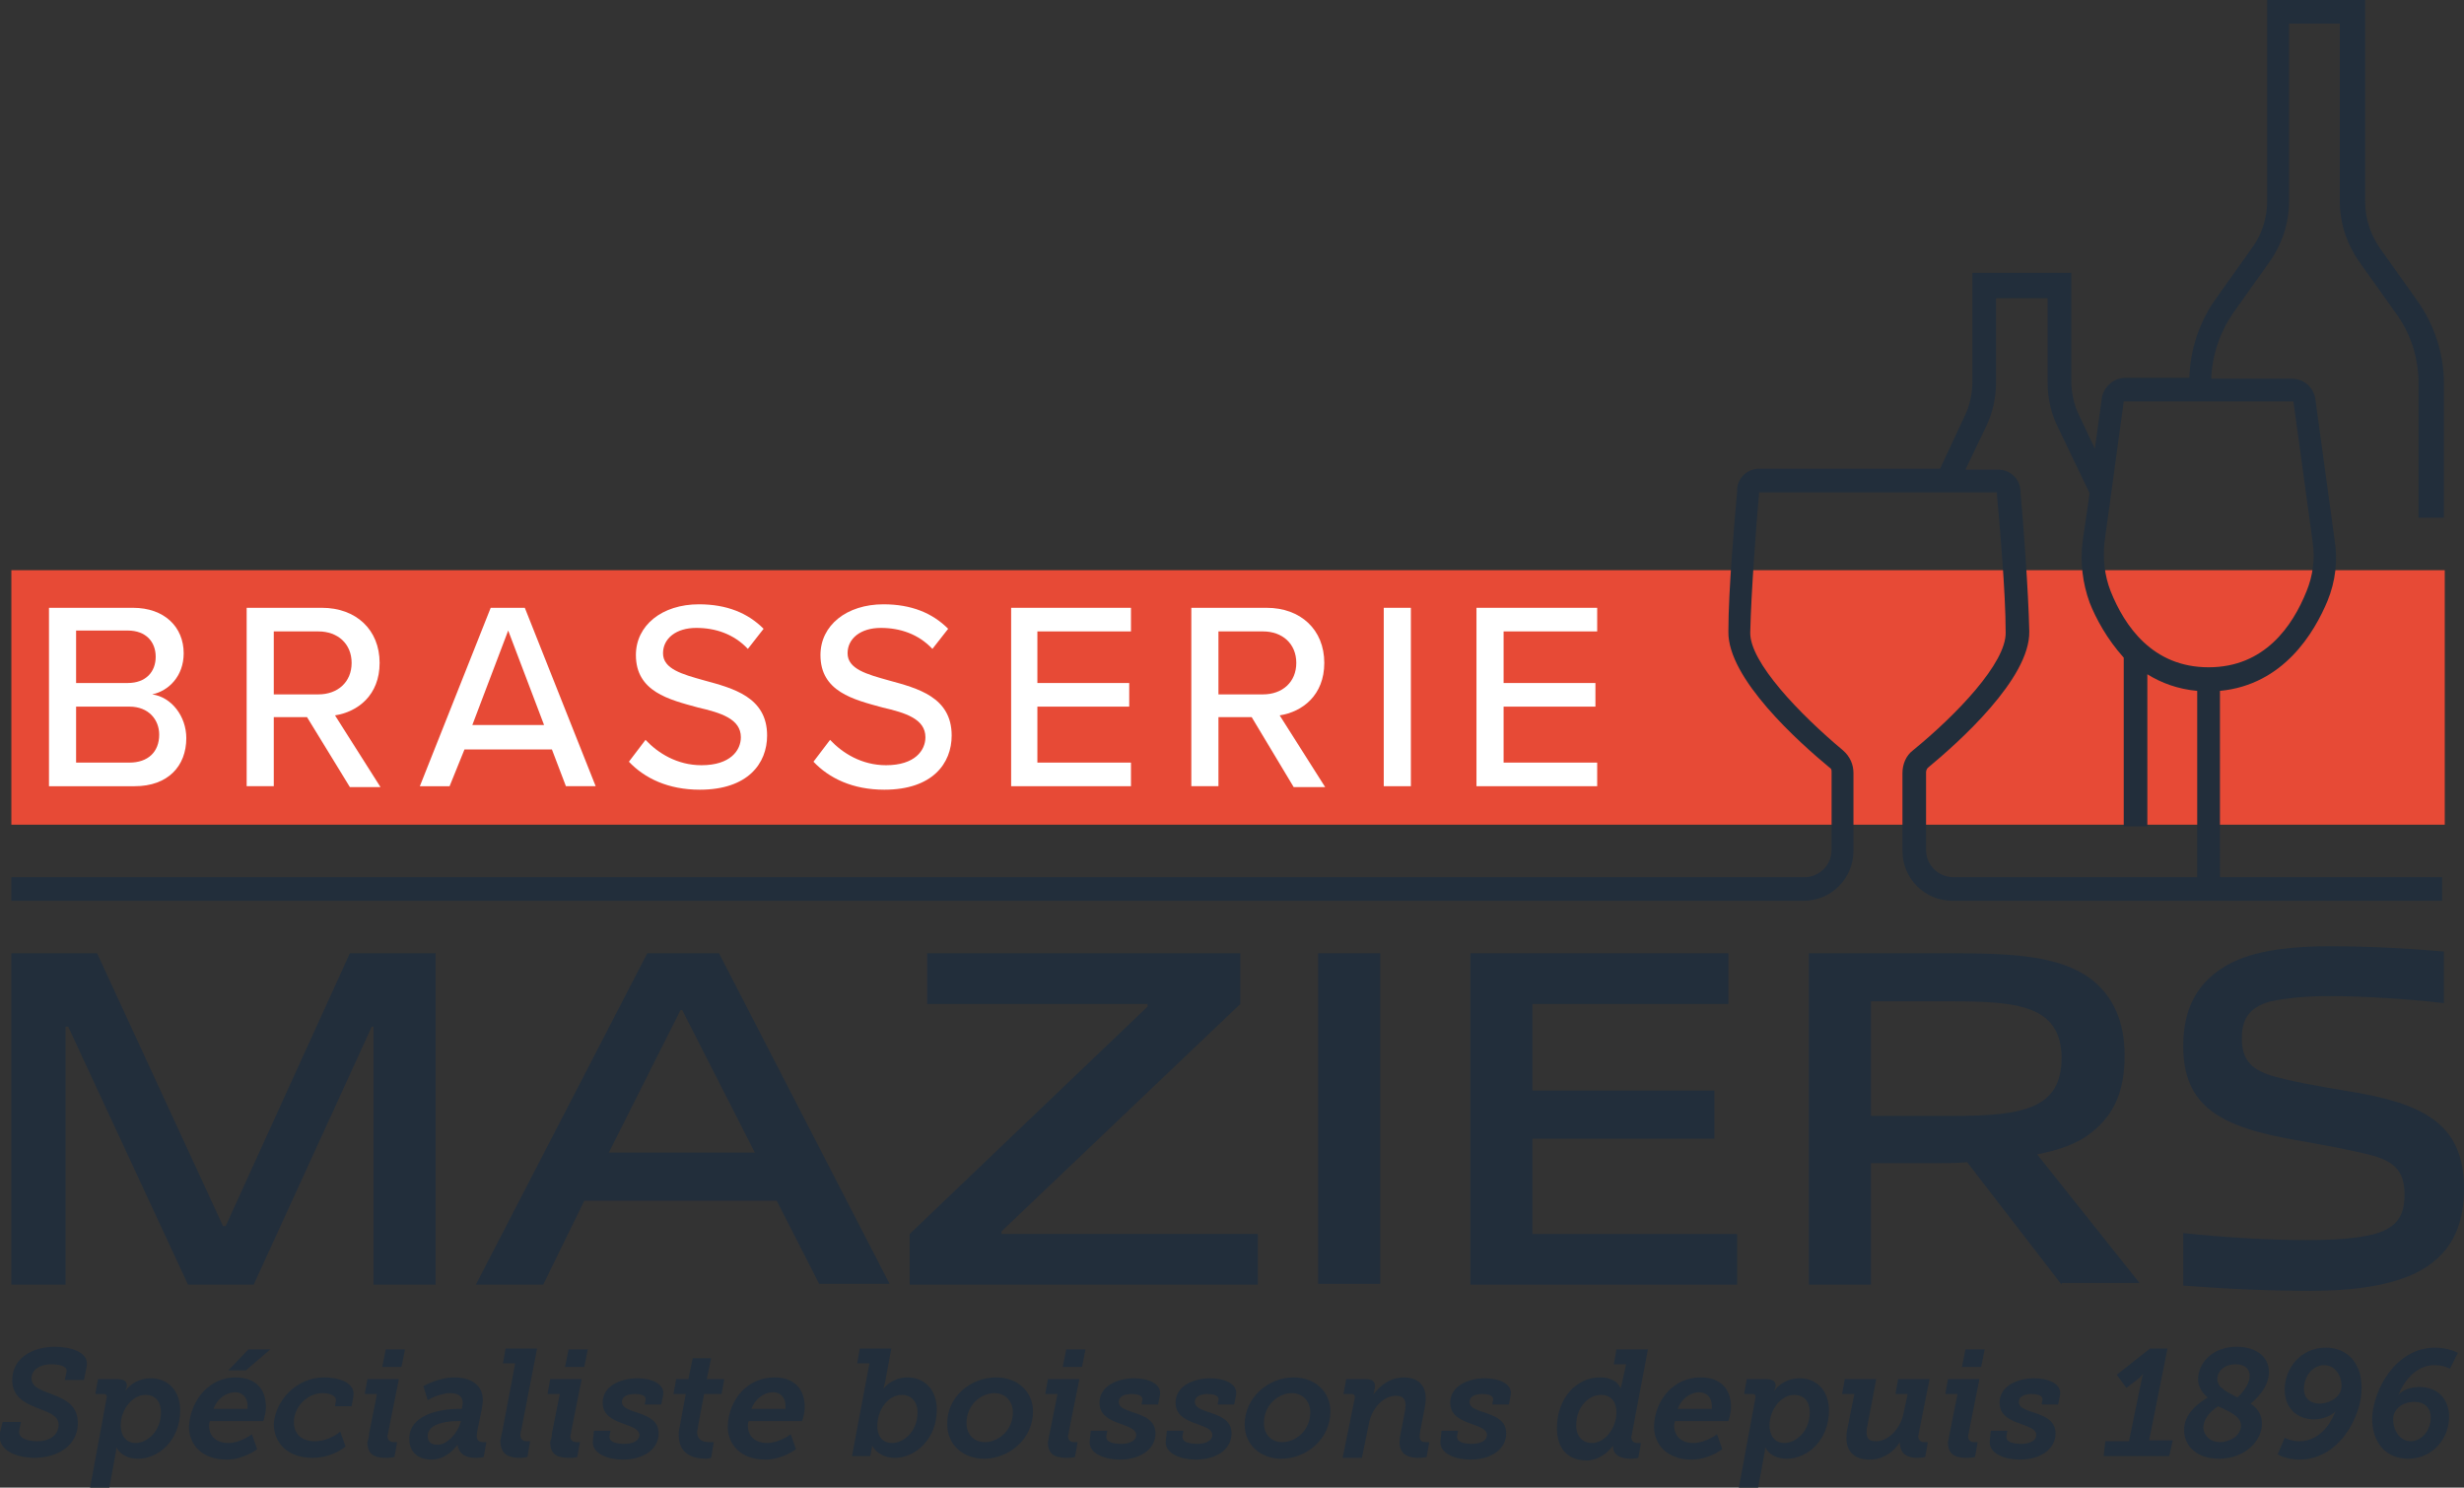 <?xml version="1.0" encoding="utf-8"?>
<!-- Generator: Adobe Illustrator 19.0.0, SVG Export Plug-In . SVG Version: 6.00 Build 0)  -->
<svg version="1.1" id="Calque_1" xmlns="http://www.w3.org/2000/svg" xmlns:xlink="http://www.w3.org/1999/xlink" x="0px" y="0px"
	 viewBox="0 0 281.7 170.1" style="enable-background:new 0 0 281.7 170.1;" xml:space="preserve">
<rect x="0" y="0" width="281.7" height="170.1" fill="#333333" stroke="none"/>
<style type="text/css">
	.st0{fill:#E74A36;}
	.st1{fill:#222E3B;}
	.st2{fill:#FFFFFF;}
</style>
<rect id="XMLID_75_" x="1.3" y="65.2" class="st0" width="278.2" height="29.1"/>
<polygon id="XMLID_74_" class="st1" points="42.7,146.9 42.7,117.4 42.5,117.4 29,146.9 21.5,146.9 7.8,117.4 7.5,117.4 7.5,146.9 
	1.3,146.9 1.3,109 11.1,109 25.5,140.2 25.8,140.2 40,109 49.8,109 49.8,146.9 "/>
<path class="st1" d="M93.7,146.9l-4.9-9.6h-22l-4.7,9.6h-7.7L74,109h8.2l19.5,37.8H93.7z M78,115.5h-0.2l-8.2,16.3h16.7L78,115.5z"
	/>
<polygon id="XMLID_71_" class="st1" points="104,146.9 104,141.1 131.2,115.1 131.2,114.8 106,114.8 106,109 141.8,109 141.8,114.8 
	114.5,140.8 114.5,141.1 143.8,141.1 143.8,146.9 "/>
<rect id="XMLID_70_" x="150.7" y="109" class="st1" width="7.1" height="37.8"/>
<polygon id="XMLID_69_" class="st1" points="168.1,146.9 168.1,109 197.6,109 197.6,114.8 175.2,114.8 175.2,124.7 196,124.7 
	196,130.2 175.2,130.2 175.2,141.1 198.6,141.1 198.6,146.9 "/>
<g>
	<path class="st1" d="M235.7,146.9l-10.8-14c-1.1,0.1-2.2,0.1-3.3,0.1h-7.7v13.9h-7.1V109h16.1c7.4,0,12.5,0.3,16.1,2.9
		c2.6,2,3.9,4.9,3.9,8.8c0,3.9-1.1,6.7-3.8,8.8c-1.6,1.3-3.7,2-6.2,2.5l11.7,14.7H235.7z M223.2,114.5h-9.3v13.1h9.4
		c8.2,0,12.4-0.9,12.4-6.7C235.6,115,230.7,114.5,223.2,114.5"/>
	<path id="XMLID_66_" class="st1" d="M275.9,145.7c-3.3,1.5-7.7,1.9-11.7,1.9c-4.7,0-9.4-0.2-14.6-0.6V141c4.7,0.5,10,0.8,14,0.8
		c3.3,0,6-0.2,7.9-0.7c2.8-0.8,3.4-2.4,3.4-4.5c0-2.3-0.8-3.6-3.4-4.4c-2.6-0.7-5.5-1.2-8.8-1.8c-8.9-1.5-13.1-3.9-13.1-10.8
		c0-4,1.4-7.5,5.7-9.6c3.1-1.5,7.5-1.8,11-1.8c4.2,0,8.5,0.2,13.1,0.6v5.9c-4.4-0.5-9.2-0.8-13.2-0.8c-2.3,0-4.7,0.2-6.6,0.6
		c-2.6,0.7-3.3,2.2-3.3,4.2c0,2.2,0.8,3.5,3.4,4.3c2.4,0.7,5.4,1.2,8.3,1.7c9.1,1.4,13.7,3.8,13.7,11.2
		C281.7,140,280.4,143.6,275.9,145.7"/>
	<path class="st2" d="M5.6,69.5h9.6c3.6,0,5.8,2.2,5.8,5.2c0,2.6-1.7,4.3-3.6,4.7c2.2,0.3,3.9,2.5,3.9,5c0,3.2-2.1,5.5-5.9,5.5H5.6
		V69.5z M14.6,78.1c2.1,0,3.2-1.3,3.2-3c0-1.7-1.1-3-3.2-3H8.7v6H14.6z M14.8,87.2c2.1,0,3.4-1.2,3.4-3.2c0-1.7-1.2-3.2-3.4-3.2H8.7
		v6.4H14.8z"/>
	<path class="st2" d="M35.1,82h-3.8v7.9h-3.1V69.5h8.6c3.9,0,6.6,2.5,6.6,6.3c0,3.7-2.5,5.6-5.1,6l5.2,8.2H40L35.1,82z M36.4,72.2
		h-5.1v7.2h5.1c2.2,0,3.8-1.4,3.8-3.6C40.2,73.6,38.6,72.2,36.4,72.2"/>
	<path class="st2" d="M63.1,85.7h-10l-1.7,4.2h-3.4l8.1-20.4H60l8.1,20.4h-3.4L63.1,85.7z M54,82.9h8.2l-4.1-10.8L54,82.9z"/>
	<path id="XMLID_58_" class="st2" d="M73.8,84.6c1.4,1.5,3.6,2.9,6.4,2.9c3.3,0,4.5-1.7,4.5-3.2c0-2.1-2.3-2.8-4.9-3.4
		c-3.3-0.9-7.1-1.8-7.1-6c0-3.4,3-5.8,7.2-5.8c3.2,0,5.6,1,7.4,2.8l-1.8,2.3c-1.6-1.7-3.7-2.4-5.9-2.4c-2.3,0-3.8,1.2-3.8,2.9
		c0,1.8,2.2,2.4,4.7,3.1c3.3,0.9,7.2,1.9,7.2,6.3c0,3.2-2.2,6.2-7.7,6.2c-3.6,0-6.3-1.3-8.1-3.2L73.8,84.6z"/>
	<path id="XMLID_57_" class="st2" d="M94.9,84.6c1.4,1.5,3.6,2.9,6.4,2.9c3.3,0,4.5-1.7,4.5-3.2c0-2.1-2.3-2.8-4.9-3.4
		c-3.3-0.9-7.1-1.8-7.1-6c0-3.4,3-5.8,7.2-5.8c3.2,0,5.6,1,7.4,2.8l-1.8,2.3c-1.6-1.7-3.7-2.4-5.9-2.4c-2.3,0-3.8,1.2-3.8,2.9
		c0,1.8,2.2,2.4,4.7,3.1c3.3,0.9,7.2,1.9,7.2,6.3c0,3.2-2.2,6.2-7.7,6.2c-3.6,0-6.3-1.3-8.1-3.2L94.9,84.6z"/>
	<polygon id="XMLID_56_" class="st2" points="115.6,69.5 129.3,69.5 129.3,72.2 118.6,72.2 118.6,78.1 129.1,78.1 129.1,80.8 
		118.6,80.8 118.6,87.2 129.3,87.2 129.3,89.9 115.6,89.9 	"/>
	<path class="st2" d="M143.1,82h-3.8v7.9h-3.1V69.5h8.6c3.9,0,6.6,2.5,6.6,6.3c0,3.7-2.5,5.6-5.1,6l5.2,8.2h-3.6L143.1,82z
		 M144.4,72.2h-5.1v7.2h5.1c2.2,0,3.8-1.4,3.8-3.6C148.2,73.6,146.6,72.2,144.4,72.2"/>
	<rect id="XMLID_53_" x="158.2" y="69.5" class="st2" width="3.1" height="20.4"/>
	<polygon id="XMLID_52_" class="st2" points="168.8,69.5 182.6,69.5 182.6,72.2 171.9,72.2 171.9,78.1 182.4,78.1 182.4,80.8 
		171.9,80.8 171.9,87.2 182.6,87.2 182.6,89.9 168.8,89.9 	"/>
	<path id="XMLID_51_" class="st1" d="M0.3,162.6h2.1l-0.2,0.9c-0.2,1,1,1.3,2.1,1.3c1.5,0,2.4-0.8,2.4-1.9c0-2.2-5.3-1.4-5.3-5.1
		c0-2.5,2.3-3.8,4.9-3.8c1.5,0,4,0.5,3.6,2.3l-0.3,1.5H7.4l0.2-0.9c0.2-0.7-0.9-0.9-1.7-0.9c-1.3,0-2.3,0.6-2.3,1.6
		c0,2.2,5.3,1.3,5.3,5.1c0,2.6-2.3,4-5,4c-1.7,0-4.3-0.7-3.9-2.9L0.3,162.6z"/>
	<path class="st1" d="M12.2,159.8c0-0.2,0-0.4-0.3-0.4h-1l0.3-1.7h2.3c0.7,0,1,0.3,1,0.7c0,0.2-0.1,0.5-0.2,0.7h0
		c0.6-0.9,1.7-1.5,2.9-1.5c2.1,0,3.4,1.5,3.4,3.7c0,3.3-2.4,5.5-4.8,5.5c-1.1,0-2-0.4-2.5-1.3h0c0,0,0,0.3-0.1,0.8l-0.7,3.8h-2.2
		L12.2,159.8z M15.5,165c1.3,0,2.9-1.3,2.9-3.5c0-1.2-0.6-2-1.8-2c-1.4,0-2.8,1.6-2.8,3.5C13.8,164,14.3,165,15.5,165"/>
	<path class="st1" d="M26.9,157.5c2.4,0,3.5,1.4,3.5,3.4c0,0.8-0.3,1.6-0.3,1.6h-6.1c0,0-0.1,0.2-0.1,0.5c0,1.2,0.8,2,2.2,2
		c1.4,0,2.7-1,2.7-1l0.6,1.7c0,0-1.5,1.2-3.5,1.2c-2.8,0-4.3-1.7-4.3-3.8C21.8,160,24,157.5,26.9,157.5 M28.3,161.2c0,0,0-0.3,0-0.5
		c0-0.9-0.6-1.5-1.4-1.5c-1.1,0-2.1,0.8-2.5,1.9H28.3z M28.4,154.3h2.5l-2.8,2.4h-2L28.4,154.3z"/>
	<path id="XMLID_45_" class="st1" d="M37.1,157.5c1.4,0,3.6,0.5,3.3,2.2l-0.2,1.1h-1.9l0.1-0.6c0.1-0.6-0.7-0.9-1.5-0.9
		c-1.8,0-3.3,1.6-3.3,3.3c0,1.3,0.8,2.2,2.4,2.2c1.7,0,2.9-1.1,2.9-1.1l0.6,1.7c0,0-1.4,1.3-3.8,1.3c-2.8,0-4.4-1.7-4.4-3.9
		C31.5,160.2,33.8,157.5,37.1,157.5"/>
	<path class="st1" d="M42.2,163.9l0.9-4.5h-1.4l0.3-1.7h3.6l-1.2,6c0,0.2-0.1,0.4-0.1,0.5c0,0.5,0.3,0.7,0.7,0.7c0.2,0,0.4,0,0.4,0
		l-0.3,1.7c0,0-0.4,0.1-0.8,0.1c-1.1,0-2.3-0.1-2.3-1.8C42.1,164.6,42.2,164.3,42.2,163.9 M44.1,154.3h2.2l-0.4,2h-2.2L44.1,154.3z"
		/>
	<path class="st1" d="M52.5,161.1h0.3c0,0,0.1-0.5,0.1-0.7c0-0.7-0.5-1.1-1.4-1.1c-1.3,0-2.6,0.8-2.6,0.8l-0.5-1.6c0,0,1.7-1,3.6-1
		c1.6,0,3.2,0.7,3.2,2.6c0,1-0.7,3.4-0.7,4.1c0,0.5,0.3,0.7,0.7,0.7c0.2,0,0.4,0,0.4,0l-0.3,1.7c0,0-0.3,0.1-0.9,0.1
		c-1,0-1.9-0.3-2.1-1.5h0c0,0-1.1,1.7-3,1.7c-1.4,0-2.5-0.8-2.5-2.3C46.7,161.8,50.2,161.1,52.5,161.1 M50,165.2
		c1.2,0,2.3-1.4,2.6-2.4l0.1-0.3h-0.4c-1,0-3.4,0.2-3.4,1.7C48.9,164.8,49.2,165.2,50,165.2"/>
	<path id="XMLID_40_" class="st1" d="M57.4,163.8l1.5-7.9h-1.4l0.3-1.7h3.6l-1.8,9.3c-0.1,0.2-0.1,0.5-0.1,0.6
		c0,0.5,0.3,0.7,0.7,0.7c0.2,0,0.4,0,0.4,0l-0.3,1.8c0,0-0.4,0.1-0.8,0.1c-1.1,0-2.3-0.2-2.3-2C57.3,164.4,57.3,164.1,57.4,163.8"/>
	<path class="st1" d="M63.1,163.9l0.9-4.5h-1.4l0.3-1.7h3.6l-1.2,6c0,0.2-0.1,0.4-0.1,0.5c0,0.5,0.3,0.7,0.7,0.7c0.2,0,0.4,0,0.4,0
		l-0.3,1.7c0,0-0.4,0.1-0.8,0.1c-1.1,0-2.3-0.1-2.3-1.8C63,164.6,63.1,164.3,63.1,163.9 M65,154.3h2.2l-0.4,2h-2.2L65,154.3z"/>
	<path id="XMLID_37_" class="st1" d="M67.9,163.6h1.9l-0.1,0.5c-0.2,0.9,1,1,1.7,1c1,0,1.7-0.4,1.7-1c0-1.5-4.2-1-4.2-3.7
		c0-1.9,2-2.8,4-2.8c1.5,0,3.2,0.6,2.9,2l-0.2,1h-1.9l0.1-0.5c0.1-0.6-0.7-0.7-1.2-0.7c-0.9,0-1.5,0.3-1.5,0.9
		c0,1.5,4.2,0.9,4.2,3.6c0,1.8-1.7,3-4.1,3c-1.5,0-3.7-0.6-3.4-2.3L67.9,163.6z"/>
	<path id="XMLID_36_" class="st1" d="M77.7,163.2l0.7-3.8H77l0.3-1.7h1.4l0.5-2.4h2.1l-0.5,2.4h2l-0.3,1.7h-2l-0.7,3.7
		c0,0.2-0.1,0.5-0.1,0.6c0,1,0.7,1.2,1.4,1.2c0.3,0,0.5,0,0.5,0l-0.3,1.8c0,0-0.3,0.1-0.6,0.1c-1.6,0-3.1-0.6-3.1-2.7
		C77.6,163.8,77.6,163.5,77.7,163.2"/>
	<path class="st1" d="M88.5,157.5c2.4,0,3.5,1.4,3.5,3.4c0,0.8-0.3,1.6-0.3,1.6h-6.1c0,0-0.1,0.2-0.1,0.5c0,1.2,0.8,2,2.2,2
		c1.4,0,2.7-1,2.7-1l0.6,1.7c0,0-1.5,1.2-3.5,1.2c-2.8,0-4.3-1.7-4.3-3.8C83.3,160,85.5,157.5,88.5,157.5 M89.8,161.2
		c0,0,0-0.3,0-0.5c0-0.9-0.6-1.5-1.4-1.5c-1.1,0-2.1,0.8-2.5,1.9H89.8z"/>
	<path class="st1" d="M99.4,155.9H98l0.3-1.7h3.6l-0.7,3.8c-0.1,0.4-0.2,0.8-0.2,0.8h0c0.6-0.8,1.7-1.3,2.7-1.3
		c2.1,0,3.4,1.5,3.4,3.7c0,3.3-2.4,5.5-4.8,5.5c-1.1,0-2.1-0.5-2.6-1.4h0c0,0,0,0.3-0.1,0.6l-0.1,0.6h-2.1L99.4,155.9z M102,165
		c1.3,0,2.9-1.3,2.9-3.5c0-1.2-0.7-2-1.8-2c-1.5,0-2.8,1.6-2.8,3.6C100.3,164.1,100.8,165,102,165"/>
	<path class="st1" d="M113.9,157.5c2.4,0,4.2,1.6,4.2,3.9c0,3.1-2.7,5.4-5.6,5.4c-2.4,0-4.2-1.6-4.2-3.9
		C108.2,159.8,110.9,157.5,113.9,157.5 M112.6,164.9c1.6,0,3.2-1.4,3.2-3.4c0-1.3-0.9-2.2-2.1-2.2c-1.6,0-3.2,1.4-3.2,3.4
		C110.5,164.1,111.4,164.9,112.6,164.9"/>
	<path class="st1" d="M120,163.9l0.9-4.5h-1.4l0.3-1.7h3.6l-1.2,6c0,0.2-0.1,0.4-0.1,0.5c0,0.5,0.3,0.7,0.7,0.7c0.2,0,0.4,0,0.4,0
		l-0.3,1.7c0,0-0.4,0.1-0.8,0.1c-1.1,0-2.3-0.1-2.3-1.8C119.9,164.6,119.9,164.3,120,163.9 M121.9,154.3h2.2l-0.4,2h-2.2
		L121.9,154.3z"/>
	<path id="XMLID_27_" class="st1" d="M124.7,163.6h1.9l-0.1,0.5c-0.2,0.9,1,1,1.7,1c1,0,1.7-0.4,1.7-1c0-1.5-4.2-1-4.2-3.7
		c0-1.9,2-2.8,4-2.8c1.5,0,3.2,0.6,2.9,2l-0.2,1h-1.9l0.1-0.5c0.1-0.6-0.7-0.7-1.2-0.7c-0.9,0-1.5,0.3-1.5,0.9
		c0,1.5,4.2,0.9,4.2,3.6c0,1.8-1.7,3-4.1,3c-1.5,0-3.7-0.6-3.4-2.3L124.7,163.6z"/>
	<path id="XMLID_26_" class="st1" d="M133.4,163.6h1.9l-0.1,0.5c-0.2,0.9,1,1,1.7,1c1,0,1.7-0.4,1.7-1c0-1.5-4.2-1-4.2-3.7
		c0-1.9,2-2.8,4-2.8c1.5,0,3.2,0.6,2.9,2l-0.2,1h-1.9l0.1-0.5c0.1-0.6-0.7-0.7-1.2-0.7c-0.9,0-1.5,0.3-1.5,0.9
		c0,1.5,4.2,0.9,4.2,3.6c0,1.8-1.7,3-4.1,3c-1.5,0-3.7-0.6-3.4-2.3L133.4,163.6z"/>
	<path class="st1" d="M147.9,157.5c2.4,0,4.2,1.6,4.2,3.9c0,3.1-2.7,5.4-5.6,5.4c-2.4,0-4.2-1.6-4.2-3.9
		C142.3,159.8,145,157.5,147.9,157.5 M146.6,164.9c1.6,0,3.2-1.4,3.2-3.4c0-1.3-0.9-2.2-2.1-2.2c-1.6,0-3.2,1.4-3.2,3.4
		C144.5,164.1,145.4,164.9,146.6,164.9"/>
	<path id="XMLID_23_" class="st1" d="M154.9,159.8c0-0.2-0.1-0.4-0.3-0.4h-1l0.3-1.7h2.3c0.7,0,1,0.3,1,0.8c0,0.2-0.1,0.7-0.2,1h0
		c0.2-0.3,1.4-2,3.5-2c1.5,0,2.5,0.8,2.5,2.4c0,1.1-0.7,3.6-0.7,4.3c0,0.6,0.3,0.7,0.7,0.7c0.2,0,0.4,0,0.4,0l-0.3,1.7
		c0,0-0.3,0.1-0.9,0.1c-0.9,0-2.2-0.2-2.2-1.8c0-0.9,0.7-3.4,0.7-4.2c0-0.7-0.3-1.1-1.1-1.1c-1.5,0-2.8,1.5-3.1,3.2l-0.8,3.9h-2.2
		L154.9,159.8z"/>
	<path id="XMLID_22_" class="st1" d="M164.8,163.6h1.9l-0.1,0.5c-0.2,0.9,1,1,1.7,1c1,0,1.7-0.4,1.7-1c0-1.5-4.2-1-4.2-3.7
		c0-1.9,2-2.8,4-2.8c1.5,0,3.2,0.6,2.9,2l-0.2,1h-1.9l0.1-0.5c0.1-0.6-0.7-0.7-1.2-0.7c-0.9,0-1.5,0.3-1.5,0.9
		c0,1.5,4.2,0.9,4.2,3.6c0,1.8-1.7,3-4.1,3c-1.5,0-3.7-0.6-3.4-2.3L164.8,163.6z"/>
	<path class="st1" d="M182.9,157.5c1,0,2,0.3,2.4,1.3h0c0,0,0-0.3,0.1-0.5l0.5-2.3h-1.4l0.3-1.7h3.6l-1.8,9.5c0,0.2-0.1,0.4-0.1,0.5
		c0,0.5,0.3,0.7,0.7,0.7c0.2,0,0.4,0,0.4,0l-0.3,1.7c0,0-0.4,0.1-0.8,0.1c-1.1,0-2.1-0.3-2.1-1.5h0c-0.6,0.9-1.8,1.7-3,1.7
		c-2.2,0-3.4-1.4-3.4-3.7C178,159.8,180.3,157.5,182.9,157.5 M182,165c1.5,0,2.8-1.7,2.8-3.5c0-1.1-0.5-2-1.8-2
		c-1.3,0-2.8,1.3-2.8,3.5C180.2,164.2,180.9,165,182,165"/>
	<path class="st1" d="M194.4,157.5c2.4,0,3.5,1.4,3.5,3.4c0,0.8-0.3,1.6-0.3,1.6h-6.1c0,0-0.1,0.2-0.1,0.5c0,1.2,0.8,2,2.2,2
		c1.4,0,2.7-1,2.7-1l0.6,1.7c0,0-1.5,1.2-3.5,1.2c-2.8,0-4.3-1.7-4.3-3.8C189.2,160,191.4,157.5,194.4,157.5 M195.7,161.2
		c0,0,0-0.3,0-0.5c0-0.9-0.6-1.5-1.4-1.5c-1.1,0-2.1,0.8-2.5,1.9H195.7z"/>
	<path class="st1" d="M200.7,159.8c0-0.2,0-0.4-0.3-0.4h-1l0.3-1.7h2.3c0.7,0,1,0.3,1,0.7c0,0.2-0.1,0.5-0.2,0.7h0
		c0.6-0.9,1.7-1.5,2.9-1.5c2.1,0,3.4,1.5,3.4,3.7c0,3.3-2.4,5.5-4.8,5.5c-1.1,0-2-0.4-2.5-1.3h0c0,0,0,0.3-0.1,0.8l-0.7,3.8h-2.2
		L200.7,159.8z M204,165c1.3,0,2.9-1.3,2.9-3.5c0-1.2-0.6-2-1.8-2c-1.4,0-2.8,1.6-2.8,3.5C202.3,164,202.8,165,204,165"/>
	<path id="XMLID_15_" class="st1" d="M211.2,163.4l0.8-4h-1.4l0.3-1.7h3.6l-1,5.3c-0.1,0.3-0.1,0.6-0.1,0.8c0,0.7,0.3,1,1.1,1
		c1.5,0,2.8-1.6,3.1-3.1l0.5-2.3h-1.4l0.3-1.7h3.6l-1.2,6c0,0.2-0.1,0.4-0.1,0.5c0,0.5,0.3,0.7,0.7,0.7c0.2,0,0.4,0,0.4,0l-0.3,1.7
		c0,0-0.4,0.1-0.9,0.1c-1.1,0-2-0.4-2-1.8h0c-0.6,1-1.8,2-3.5,2c-1.4,0-2.6-0.7-2.6-2.4C211.1,164.1,211.1,163.8,211.2,163.4"/>
	<path class="st1" d="M222.9,163.9l0.9-4.5h-1.4l0.3-1.7h3.6l-1.2,6c0,0.2-0.1,0.4-0.1,0.5c0,0.5,0.3,0.7,0.7,0.7c0.2,0,0.4,0,0.4,0
		l-0.3,1.7c0,0-0.4,0.1-0.8,0.1c-1.1,0-2.3-0.1-2.3-1.8C222.8,164.6,222.8,164.3,222.9,163.9 M224.7,154.3h2.2l-0.4,2h-2.2
		L224.7,154.3z"/>
	<path id="XMLID_12_" class="st1" d="M227.6,163.6h1.9l-0.1,0.5c-0.2,0.9,1,1,1.7,1c1,0,1.7-0.4,1.7-1c0-1.5-4.2-1-4.2-3.7
		c0-1.9,2-2.8,4-2.8c1.5,0,3.2,0.6,2.9,2l-0.2,1h-1.9l0.1-0.5c0.1-0.6-0.7-0.7-1.2-0.7c-0.9,0-1.5,0.3-1.5,0.9
		c0,1.5,4.2,0.9,4.2,3.6c0,1.8-1.7,3-4.1,3c-1.5,0-3.7-0.6-3.4-2.3L227.6,163.6z"/>
	<path id="XMLID_11_" class="st1" d="M240.7,164.8h2.7l1.4-6.8c0.1-0.4,0.2-0.9,0.2-0.9h0c0,0-0.2,0.3-0.6,0.6l-1.3,1l-1.1-1.5
		l3.8-3h2l-2.1,10.5h2.7l-0.4,1.8h-7.5L240.7,164.8z"/>
	<path class="st1" d="M252.4,159.8c-0.6-0.5-1.1-1.2-1.1-2.1c0-1.8,1.6-3.7,4.4-3.7c2.2,0,3.7,1.1,3.7,2.9c0,1.8-1.6,3.2-2.1,3.6
		c0.8,0.5,1.3,1.3,1.3,2.3c0,2-2,4-4.9,4c-2.5,0-4-1.4-4-3.3C249.7,161.6,251.4,160.4,252.4,159.8 M253.8,164.9
		c1.1,0,2.4-0.7,2.4-1.9c0-1.1-1.4-1.6-2.6-2.2c-0.5,0.3-1.7,1.2-1.7,2.5C252,164.2,252.7,164.9,253.8,164.9 M257.2,157.3
		c0-0.8-0.6-1.3-1.6-1.3c-1.2,0-2.1,0.7-2.1,1.7c0,1,1.2,1.5,2.3,2.1C256,159.6,257.2,158.5,257.2,157.3"/>
	<path class="st1" d="M261.2,164.4c0,0,0.7,0.4,1.7,0.4c2,0,3.4-1.6,4.1-3.4h0c-0.5,0.5-1.5,0.9-2.4,0.9c-2.2,0-3.4-1.5-3.4-3.4
		c0-2.4,1.8-4.8,4.7-4.8c2.4,0,4.1,1.7,4.1,4.6c0,3.3-2.6,8.2-7.1,8.2c-1.6,0-2.5-0.6-2.5-0.6L261.2,164.4z M267.7,158.5
		c0-1.3-0.8-2.4-2-2.4c-1.3,0-2.3,1.3-2.3,2.7c0,1,0.6,1.7,1.9,1.7C266.6,160.4,267.7,159.6,267.7,158.5"/>
	<path class="st1" d="M278.4,154.1c1.6,0,2.6,0.6,2.6,0.6l-0.9,1.8c0,0-0.7-0.4-1.8-0.4c-2,0-3.4,1.7-4.1,3.4h0
		c0.5-0.6,1.5-0.9,2.4-0.9c2.2,0,3.4,1.5,3.4,3.4c0,2.4-1.8,4.8-4.7,4.8c-2.4,0-4.1-1.7-4.1-4.6
		C271.3,158.9,273.9,154.1,278.4,154.1 M275.6,164.8c1.3,0,2.3-1.3,2.3-2.7c0-1-0.6-1.8-1.9-1.8c-1.3,0-2.4,0.8-2.4,2
		C273.6,163.6,274.4,164.8,275.6,164.8"/>
	<path class="st1" d="M279.4,59.2V43.8c0-3.4-1.1-6.7-3.1-9.5l-4.2-5.9c-1.1-1.6-1.7-3.4-1.7-5.3V0h-11.2v23c0,1.9-0.6,3.8-1.7,5.3
		l-4.2,5.9c-1.9,2.7-2.9,5.8-3,9H243c-1.3,0-2.5,1-2.7,2.3l-0.8,5.8l-1.8-3.8c-0.6-1.2-0.9-2.6-0.9-4V31.2h-11.3v12.4
		c0,1.4-0.3,2.8-0.9,4l-2.8,6h-20.7c-1.3,0-2.4,1-2.5,2.3l0,0.3c-0.3,3.4-1,11.3-1,16c-0.1,5.4,8.1,12.7,11.6,15.6
		c0.2,0.1,0.2,0.3,0.2,0.5v8.9c0,1.7-1.4,3.1-3.1,3.1H1.3v2.7h204.9c3.2,0,5.7-2.6,5.7-5.7v-8.9c0-1-0.4-1.9-1.2-2.6
		c-4.9-4.1-10.7-10.1-10.6-13.5c0.1-4.6,0.7-12.4,1-15.8l0-0.2l27.2,0l0,0.2c0.3,3.4,1,11.2,1,15.8c0.1,3.5-5.7,9.5-10.6,13.5
		c-0.8,0.6-1.2,1.6-1.2,2.6v8.9c0,3.2,2.6,5.7,5.7,5.7h56v-2.7h-25.4V79c7.3-0.7,10.8-6.7,12.3-10.3c0.9-2.2,1.2-4.6,0.8-7
		l-2.2-16.1c-0.2-1.3-1.3-2.3-2.7-2.3h-9.2c0.1-2.7,1-5.3,2.5-7.5l4.2-5.9c1.4-2,2.2-4.4,2.2-6.9V2.7h5.8V23c0,2.5,0.8,4.9,2.2,6.9
		l4.2,5.9c1.7,2.3,2.6,5.1,2.6,8v15.4H279.4z M223.3,100.3c-1.7,0-3.1-1.4-3.1-3.1v-8.9c0-0.2,0.1-0.4,0.2-0.5
		c3.5-2.9,11.7-10.2,11.6-15.6c-0.1-4.7-0.7-12.6-1-15.9l0-0.2c-0.1-1.4-1.2-2.4-2.6-2.4h-3.7l2.3-4.8c0.8-1.6,1.2-3.4,1.2-5.1v-9.7
		h5.9v9.7c0,1.8,0.4,3.5,1.2,5.1l3.6,7.5l-0.8,5.5c-0.3,2.4,0,4.8,0.8,7c0.7,1.8,2,4.2,3.9,6.3v19.3h2.7V77.1c1.6,1,3.5,1.7,5.7,1.9
		v21.3H223.3z M262.2,45.9l2.2,16.1c0.3,1.9,0,3.9-0.7,5.6c-1.6,4-4.8,8.7-11.2,8.7c-6.4,0-9.6-4.7-11.2-8.7
		c-0.7-1.8-0.9-3.7-0.7-5.6l2.2-16.1L262.2,45.9z"/>
</g>
<g id="XMLID_115_">
</g>
<g id="XMLID_116_">
</g>
<g id="XMLID_117_">
</g>
<g id="XMLID_118_">
</g>
<g id="XMLID_119_">
</g>
<g id="XMLID_120_">
</g>
</svg>
